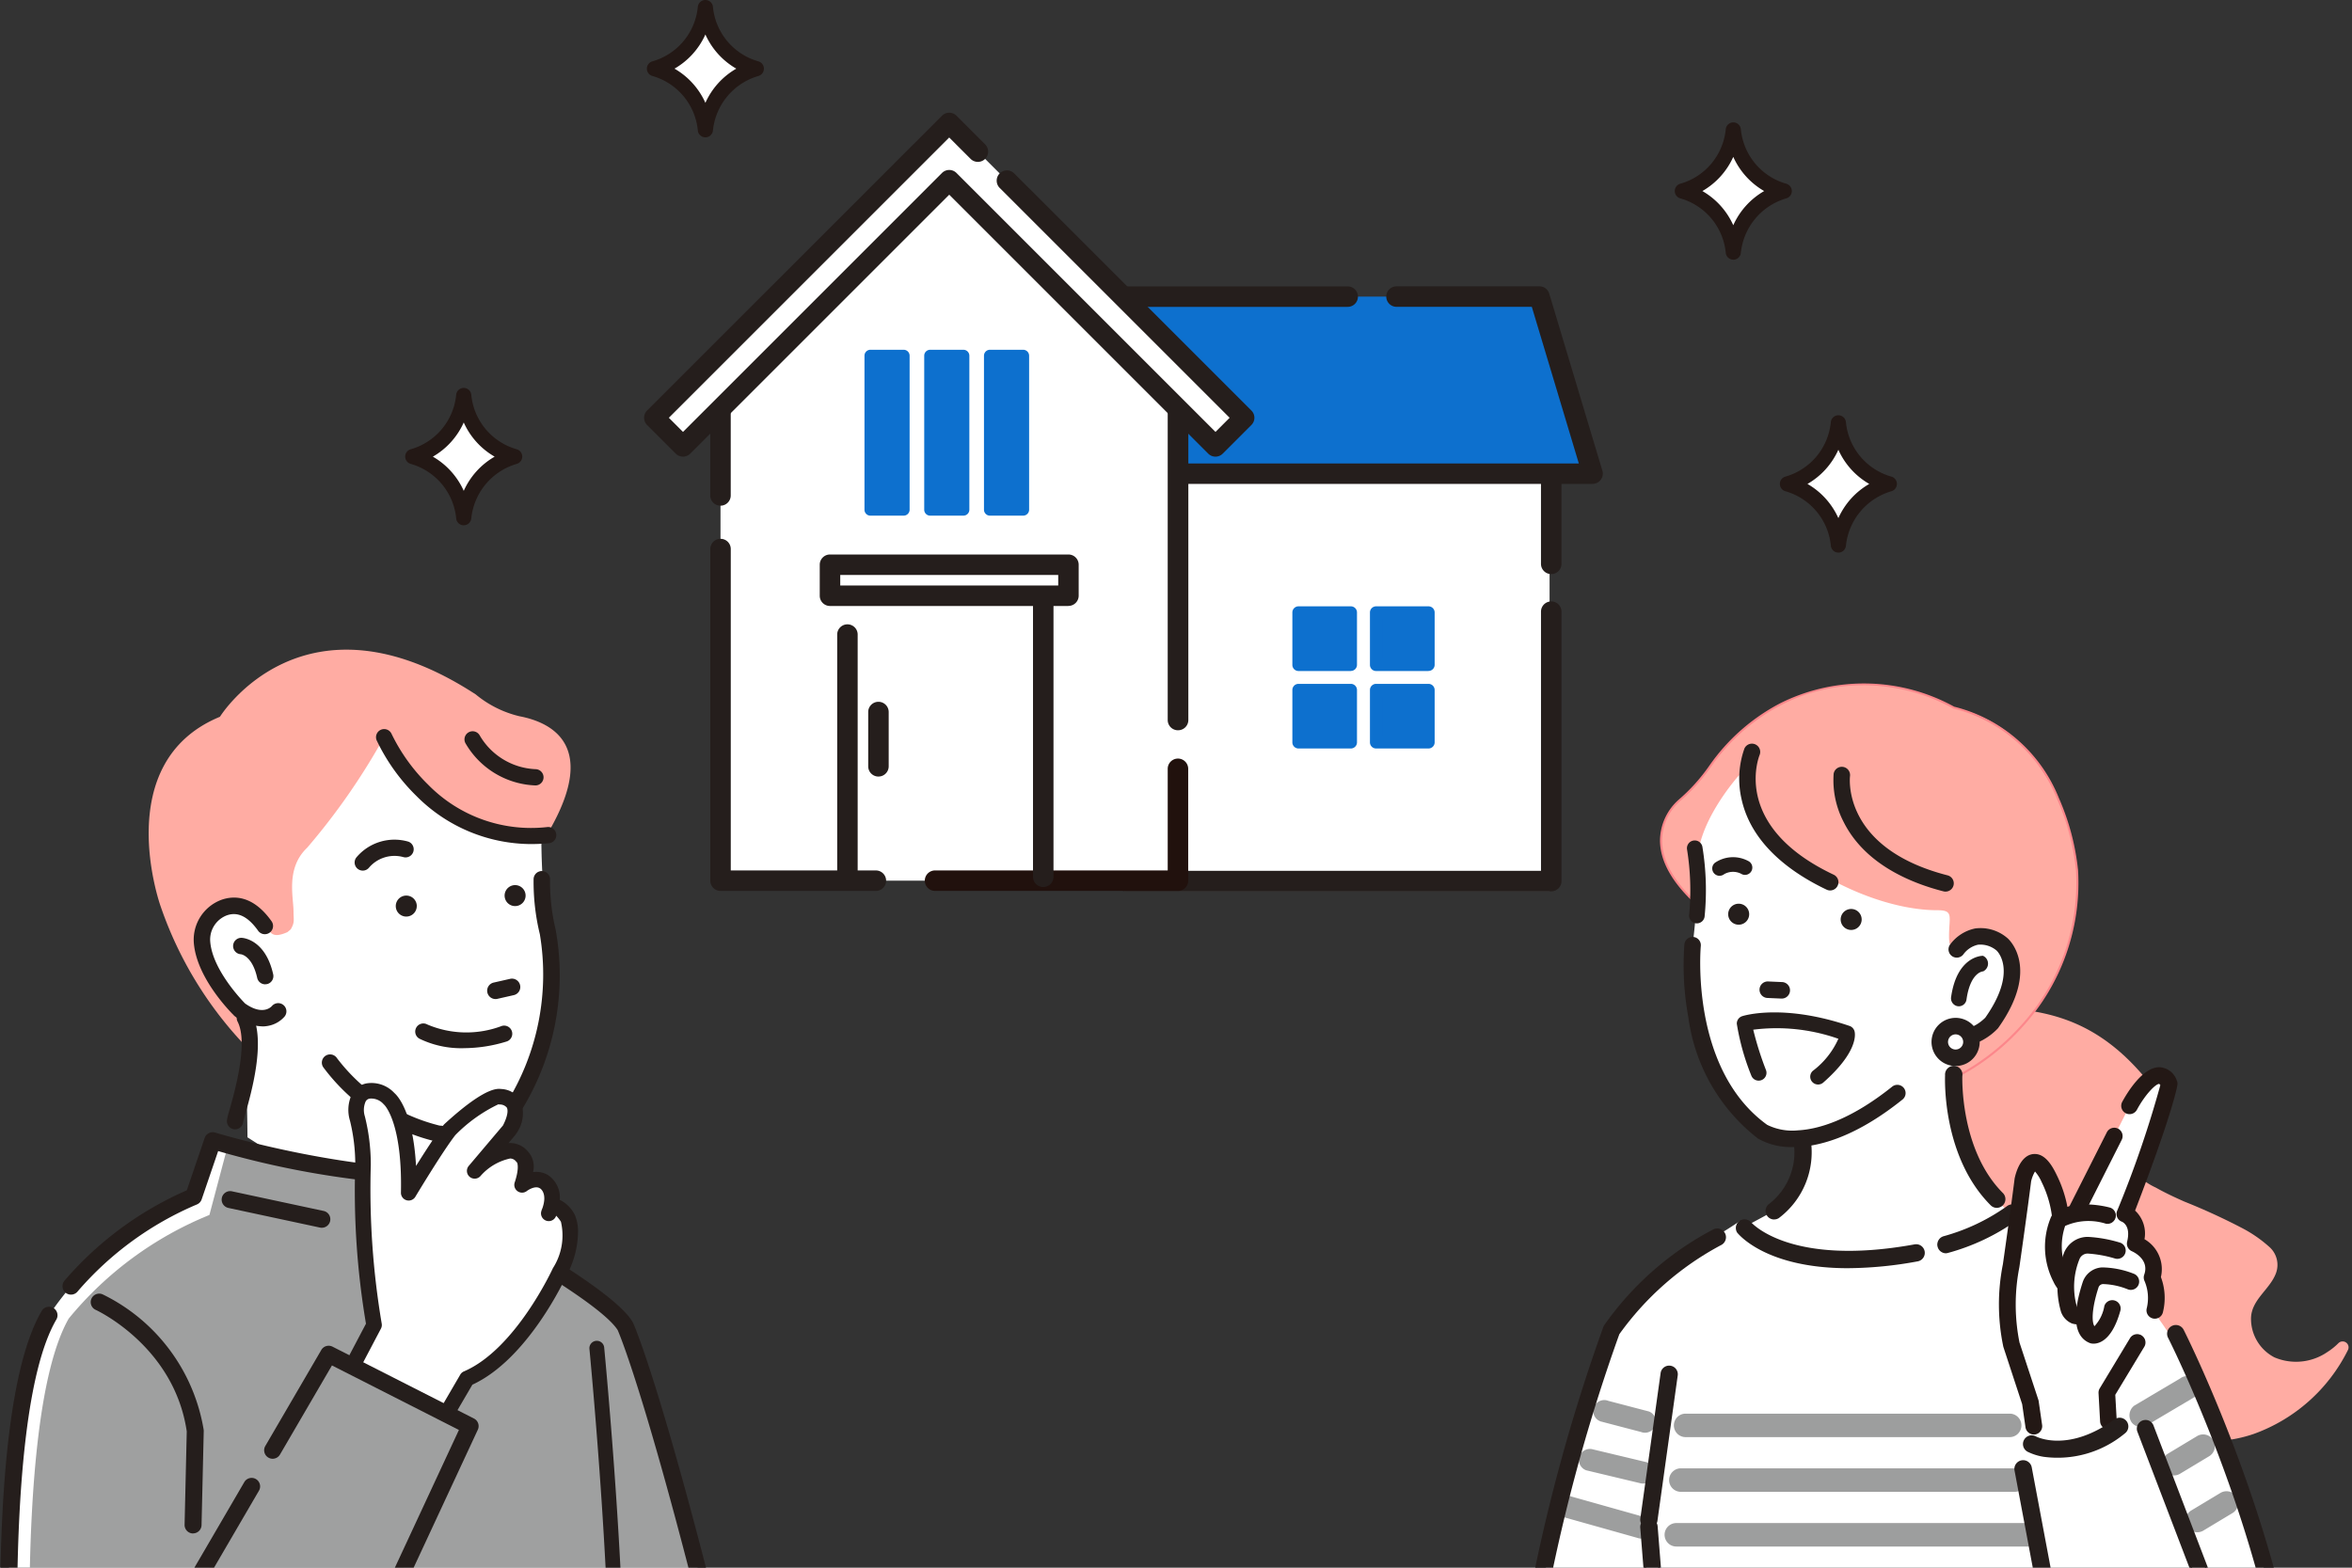 <svg xmlns="http://www.w3.org/2000/svg" xmlns:xlink="http://www.w3.org/1999/xlink" width="162" height="108" viewBox="0 0 162 108">
  <rect x="0" y="0" width="162" height="108" fill="#333333" stroke="none"/>
  <defs>
    <clipPath id="clip-path">
      <rect id="長方形_349" data-name="長方形 349" width="162" height="108" transform="translate(107 2274)" fill="none" stroke="#707070" stroke-width="1"/>
    </clipPath>
    <clipPath id="clip-path-2">
      <rect id="長方形_348" data-name="長方形 348" width="161.766" height="123.996" fill="none"/>
    </clipPath>
  </defs>
  <g id="マスクグループ_15" data-name="マスクグループ 15" transform="translate(-107 -2274)" clip-path="url(#clip-path)">
    <g id="グループ_250" data-name="グループ 250" transform="translate(107 2274)">
      <g id="グループ_249" data-name="グループ 249" clip-path="url(#clip-path-2)">
        <path id="パス_1379" data-name="パス 1379" d="M20.418,72.38s5.737-9.274,17.615-1.531a7.421,7.421,0,0,0,3,1.5c2.409.457,5.94,2.265,1.158,9.33l-7.57,5.7-9.953,6.513-1.9,1.777a26.3,26.3,0,0,1-6.449-10.248s-3.527-9.9,4.1-13.036h0" transform="translate(-5.264 -23.008)" fill="#ffaca3"/>
        <path id="パス_1380" data-name="パス 1380" d="M39.2,82.811a10.943,10.943,0,0,1-5.565-5.938,45.664,45.664,0,0,1-5.3,7.63c-1.489,1.415-.936,3.405-.939,4.4,0,.58.1.721-.192,1.223l-.229.192c-.612.267-.955.267-1.193-.01l-.369-.423c-2.04-2.845-3.94.208-3.94.208-1.415,2.457,2.226,5.576,2.226,5.576.491,1.773.526,8.783.526,8.783l13.38,8.569.266-4.861a29.118,29.118,0,0,1-.527-3.772c.519.063.875-.062,1.5.024a4.04,4.04,0,0,0,4.125-2.117,19.013,19.013,0,0,0,2.463-9.216,8.127,8.127,0,0,0-.1-2.029c-.915-1.781-.866-7.483-.866-7.483-.973.76-5.262-.752-5.262-.752" transform="translate(-7.179 -26.101)" fill="#fff"/>
        <path id="パス_1381" data-name="パス 1381" d="M44.292,109.484a4.16,4.16,0,0,0,2.895-1.991A17.538,17.538,0,0,0,49.64,94.931a14.378,14.378,0,0,1-.388-3.5.5.5,0,0,0-1.006-.017,15.174,15.174,0,0,0,.429,3.8,16.92,16.92,0,0,1-2.337,11.74c-1.18,1.863-2.995,1.683-4.6,1.524l-.036,0a12.794,12.794,0,0,1-7.122-4.681.5.5,0,0,0-.837.557,13.5,13.5,0,0,0,7.86,5.124l.036,0a9.534,9.534,0,0,0,2.65,0" transform="translate(-11.429 -30.871)" fill="#251e1c"/>
        <path id="パス_1382" data-name="パス 1382" d="M43.125,109.609a15.238,15.238,0,0,1-1.523-.1l-.036,0a13.58,13.58,0,0,1-7.907-5.152.567.567,0,0,1,.158-.785.565.565,0,0,1,.785.157,12.708,12.708,0,0,0,7.076,4.653l.036,0c1.583.157,3.378.334,4.536-1.5A16.8,16.8,0,0,0,48.58,95.2a15.209,15.209,0,0,1-.431-3.818.567.567,0,0,1,1.133.02,14.161,14.161,0,0,0,.386,3.48,17.714,17.714,0,0,1-2.461,12.614,4.225,4.225,0,0,1-2.936,2.02,6.458,6.458,0,0,1-1.145.1M34.13,103.6a.44.44,0,0,0-.365.683,13.424,13.424,0,0,0,7.814,5.1l.036,0a9.4,9.4,0,0,0,2.632,0,4.1,4.1,0,0,0,2.853-1.962,17.57,17.57,0,0,0,2.446-12.51,14.352,14.352,0,0,1-.391-3.518.44.44,0,0,0-.431-.446.446.446,0,0,0-.447.431,15.033,15.033,0,0,0,.426,3.781,16.967,16.967,0,0,1-2.345,11.793c-1.2,1.9-3.036,1.715-4.656,1.554l-.036,0A12.869,12.869,0,0,1,34.5,103.8a.439.439,0,0,0-.367-.2" transform="translate(-11.396 -30.837)" fill="#251e1c"/>
        <path id="パス_1383" data-name="パス 1383" d="M26.371,101.114a.5.5,0,0,0-.7.065c-.071.081-.691.7-1.936-.176-.257-.26-2.247-2.33-2.421-4.265a1.85,1.85,0,0,1,1.19-1.907c.778-.272,1.5.077,2.213,1.068a.5.5,0,1,0,.818-.586c-1.235-1.723-2.51-1.73-3.362-1.432a2.867,2.867,0,0,0-1.861,2.946c.2,2.179,2.166,4.326,2.646,4.82l.018-.007a.509.509,0,0,0,.141.158,2.884,2.884,0,0,0,2.215.641,1.894,1.894,0,0,0,1.112-.618.5.5,0,0,0-.07-.708" transform="translate(-6.892 -31.826)" fill="#251e1c"/>
        <path id="パス_1384" data-name="パス 1384" d="M24.913,102.5a3.19,3.19,0,0,1-1.868-.687.536.536,0,0,1-.129-.13l-.009,0-.03-.032c-.576-.592-2.469-2.693-2.664-4.858a2.932,2.932,0,0,1,1.9-3.012c.872-.305,2.176-.3,3.434,1.455a.567.567,0,1,1-.921.66c-.692-.965-1.392-1.306-2.139-1.045A1.785,1.785,0,0,0,21.342,96.7c.172,1.92,2.176,4,2.4,4.226,1.194.844,1.78.249,1.843.178a.566.566,0,0,1,.87.726,1.97,1.97,0,0,1-1.15.64,2.195,2.195,0,0,1-.395.035m-1.945-.977.028.049a.434.434,0,0,0,.123.138,2.868,2.868,0,0,0,2.166.629,1.816,1.816,0,0,0,1.074-.6.439.439,0,0,0-.061-.618h0a.442.442,0,0,0-.615.057c-.071.081-.727.75-2.02-.164-.24-.241-2.271-2.347-2.448-4.312a1.915,1.915,0,0,1,1.233-1.972c.808-.283,1.555.074,2.285,1.091a.439.439,0,1,0,.714-.512c-1.213-1.691-2.458-1.7-3.289-1.409a2.8,2.8,0,0,0-1.818,2.88c.192,2.129,2.133,4.266,2.6,4.751Z" transform="translate(-6.859 -31.793)" fill="#251e1c"/>
        <path id="パス_1385" data-name="パス 1385" d="M24.924,97.916a.5.5,0,0,0-.044,1c.054.007.835.119,1.183,1.679a.5.5,0,0,0,.581.385l.02,0a.5.5,0,0,0,.382-.6c-.533-2.387-2.056-2.462-2.121-2.464" transform="translate(-8.286 -33.245)" fill="#251e1c"/>
        <path id="パス_1386" data-name="パス 1386" d="M26.52,101.024a.565.565,0,0,1-.551-.443c-.34-1.525-1.1-1.625-1.128-1.629a.567.567,0,0,1-.351-.98.559.559,0,0,1,.4-.151c.067,0,1.637.081,2.181,2.514a.567.567,0,0,1-.43.676l-.022,0a.536.536,0,0,1-.1.009m-1.647-3.077a.434.434,0,0,0-.3.118.44.44,0,0,0,.275.761c.093.01.888.143,1.242,1.728a.438.438,0,0,0,.507.337l.017,0a.435.435,0,0,0,.276-.193.44.44,0,0,0,.058-.332c-.522-2.338-2-2.413-2.061-2.415h-.017" transform="translate(-8.254 -33.213)" fill="#251e1c"/>
        <path id="パス_1387" data-name="パス 1387" d="M51.414,103.455a.523.523,0,0,0,.114-.013l1.121-.255a.512.512,0,0,0-.227-1l-1.121.255a.512.512,0,0,0,.113,1.011" transform="translate(-17.283 -34.692)" fill="#251e1c"/>
        <path id="パス_1388" data-name="パス 1388" d="M51.381,103.486a.575.575,0,0,1-.127-1.136l1.121-.254a.575.575,0,1,1,.256,1.121l-1.121.255a.587.587,0,0,1-.128.014m1.123-1.278a.479.479,0,0,0-.1.011l-1.121.255a.448.448,0,1,0,.2.874l1.121-.255a.448.448,0,0,0,.337-.536.448.448,0,0,0-.435-.349" transform="translate(-17.25 -34.66)" fill="#251e1c"/>
        <path id="パス_1389" data-name="パス 1389" d="M46.665,108.457a6.567,6.567,0,0,1-3.079-.657.559.559,0,0,1,.553-.973,6.875,6.875,0,0,0,5.125.1A.56.56,0,1,1,49.589,108a10.036,10.036,0,0,1-2.924.456" transform="translate(-14.703 -36.247)" fill="#251e1c"/>
        <path id="パス_1390" data-name="パス 1390" d="M49.934,83.962a11.156,11.156,0,0,1-7.942-3.314,13.423,13.423,0,0,1-2.744-3.843.56.56,0,0,1,1.028-.443,12.535,12.535,0,0,0,2.53,3.515,9.925,9.925,0,0,0,8.182,2.915.56.56,0,1,1,.1,1.114q-.6.055-1.158.055" transform="translate(-13.31 -25.813)" fill="#251e1c"/>
        <path id="パス_1391" data-name="パス 1391" d="M53.345,80a5.818,5.818,0,0,1-4.852-2.924.56.56,0,0,1,.983-.535,4.683,4.683,0,0,0,3.868,2.339.56.56,0,0,1,0,1.119" transform="translate(-16.442 -25.89)" fill="#251e1c"/>
        <path id="パス_1392" data-name="パス 1392" d="M54.07,93.045a.723.723,0,1,1-.723-.723.723.723,0,0,1,.723.723" transform="translate(-17.868 -31.346)" fill="#251e1c"/>
        <path id="パス_1393" data-name="パス 1393" d="M42.721,94.139A.723.723,0,1,1,42,93.416a.723.723,0,0,1,.723.723" transform="translate(-14.015 -31.718)" fill="#251e1c"/>
        <path id="パス_1394" data-name="パス 1394" d="M37.542,89.715a.56.56,0,0,1-.427-.921,3.422,3.422,0,0,1,3.572-1.073.56.56,0,0,1-.343,1.065,2.306,2.306,0,0,0-2.374.73.557.557,0,0,1-.427.2" transform="translate(-12.557 -29.738)" fill="#251e1c"/>
        <path id="パス_1395" data-name="パス 1395" d="M14.95,118.983s9.772,3.007,17.7,2.464l.341,3.249s9.02,4.811,10.373,7.066c0,0,2.082,4.51,7.193,25.557l2.579,6.315H1.269s-1.8-25.408,2.405-32.624a22.546,22.546,0,0,1,9.962-8.174Z" transform="translate(-0.301 -40.399)" fill="#fff"/>
        <path id="パス_1396" data-name="パス 1396" d="M16.739,119.439s9.5,2.987,17.212,2.447l.333,3.227s8.772,4.778,10.088,7.019c0,0,1.983,4.48,6.954,25.386l2.549,6.271H3.435s-1.755-25.236,2.339-32.4a24.411,24.411,0,0,1,9.688-7.135Z" transform="translate(-1.039 -40.553)" fill="#9fa0a0"/>
        <path id="パス_1397" data-name="パス 1397" d="M.969,170.1a.585.585,0,0,1-.583-.544c0-.064-.452-6.459-.377-13.653.1-9.729,1.063-16.225,2.861-19.307a.585.585,0,1,1,1.011.59c-4.07,6.978-2.345,32.035-2.327,32.287a.586.586,0,0,1-.542.625H.969" transform="translate(0 -46.281)" fill="#251e1c"/>
        <path id="パス_1398" data-name="パス 1398" d="M55.047,163.918a.585.585,0,0,1-.542-.364l-2.579-6.315a.6.6,0,0,1-.026-.083c-4.841-19.93-6.965-25.012-7.144-25.423-1.1-1.748-7.673-5.513-10.13-6.823a.585.585,0,0,1-.306-.454l-.284-2.694c-.5.024-1,.035-1.5.035a61.392,61.392,0,0,1-15.3-2.4L16.1,122.724a.584.584,0,0,1-.329.351,22.3,22.3,0,0,0-8.233,6.014.585.585,0,0,1-.886-.764,23.515,23.515,0,0,1,8.425-6.226l1.229-3.605a.586.586,0,0,1,.726-.371c.1.03,9.763,2.968,17.487,2.44a.586.586,0,0,1,.622.522l.31,2.941c1.716.927,9.021,4.959,10.326,7.134a.551.551,0,0,1,.029.055c.086.186,2.161,4.795,7.221,25.622l2.562,6.274a.585.585,0,0,1-.542.806" transform="translate(-2.21 -40.098)" fill="#251e1c"/>
        <path id="パス_1399" data-name="パス 1399" d="M37.894,129.906a55.675,55.675,0,0,1-.759-11.063,13.317,13.317,0,0,0-.386-3.156,2,2,0,0,1,.082-1.409c.276-.606,1.279-.782,2.1.043,0,0,1.454,1.16,1.345,6.475,0,0,1.952-3.254,2.82-4.339,0,0,2.712-2.495,3.471-2.278,0,0,1.844,0,.651,2.278l-2.386,2.82S47,117,48.089,118.3c0,0,.543.325,0,1.952,0,0,.824-.655,1.519-.217,0,0,.976.542.325,2.17,0,0,.326-1.193,1.3.325,0,0,.651,1.3-.542,3.688,0,0-2.6,5.75-6.4,7.375l-2.278,3.9-6.29-3.471Z" transform="translate(-12.13 -38.626)" fill="#fff"/>
        <path id="パス_1400" data-name="パス 1400" d="M41.483,137.691l-6.291-3.471a.534.534,0,0,1-.215-.717l2.085-3.961a54.836,54.836,0,0,1-.737-10.991,12.631,12.631,0,0,0-.361-2.983,2.524,2.524,0,0,1,.106-1.788,1.431,1.431,0,0,1,1.076-.8,2.15,2.15,0,0,1,1.876.673c.232.2,1.285,1.331,1.489,5.021.627-1,1.415-2.224,1.9-2.825a.591.591,0,0,1,.055-.059c1.295-1.191,3-2.553,3.893-2.417a1.646,1.646,0,0,1,1.319.722,2.378,2.378,0,0,1-.255,2.337.568.568,0,0,1-.065.1l-.478.565c.05,0,.1,0,.149,0a1.589,1.589,0,0,1,1.156.544,1.552,1.552,0,0,1,.386,1.458,1.548,1.548,0,0,1,1.038.21,1.847,1.847,0,0,1,.8,1.7,2.279,2.279,0,0,1,1,.963c.01.016.02.032.028.05a2.925,2.925,0,0,1,.232,1.177,6.439,6.439,0,0,1-.77,2.98c-.16.351-2.7,5.81-6.507,7.564L42.2,137.492a.534.534,0,0,1-.72.2m8.683-15.59c0,.009-.008.018-.011.028a.534.534,0,0,1-1.012-.339,1.326,1.326,0,0,1,.073-.2c.339-.97-.07-1.308-.148-1.363a.079.079,0,0,1-.02-.012c-.356-.225-.9.181-.9.184a.535.535,0,0,1-.839-.588c.32-.962.191-1.315.162-1.375a.561.561,0,0,1-.065-.066.523.523,0,0,0-.412-.209,3.756,3.756,0,0,0-2.044,1.211.534.534,0,0,1-.795-.714l2.347-2.774c.426-.834.309-1.154.263-1.233a.624.624,0,0,0-.466-.211.569.569,0,0,1-.116-.013,10.469,10.469,0,0,0-2.962,2.121c-.848,1.076-2.735,4.216-2.754,4.248a.534.534,0,0,1-.993-.285c.1-4.689-1.058-5.957-1.151-6.051a.223.223,0,0,1-.038-.035,1.133,1.133,0,0,0-.946-.392.38.38,0,0,0-.293.193,1.453,1.453,0,0,0-.057,1.03,13.71,13.71,0,0,1,.409,3.313c0,.012,0,.024,0,.036a55.549,55.549,0,0,0,.752,10.935.532.532,0,0,1-.054.341l-1.925,3.658,5.375,2.965,2.014-3.454a.534.534,0,0,1,.252-.222c3.557-1.523,6.1-7.049,6.123-7.1l.009-.018a4.17,4.17,0,0,0,.549-3.194,2.458,2.458,0,0,0-.322-.409m-2.627-3.617h0m0,0h0m0,0h0m0,0h0m0,0h0m-1.385-4.063h0" transform="translate(-11.855 -38.351)" fill="#251e1c"/>
        <path id="パス_1401" data-name="パス 1401" d="M24.4,170.445l11.414-24.238-9.741-4.95L10.118,169.844Z" transform="translate(-3.435 -47.961)" fill="#9fa0a0"/>
        <path id="パス_1402" data-name="パス 1402" d="M10.726,172.553a.585.585,0,0,1-.5-.88l10.044-17.227a.585.585,0,1,1,1.011.589L11.232,172.263a.585.585,0,0,1-.506.291" transform="translate(-3.444 -52.341)" fill="#251e1c"/>
        <path id="パス_1403" data-name="パス 1403" d="M31.369,168.775a.586.586,0,0,1-.53-.832l10.123-21.772-8.745-4.444-3.579,6.138a.585.585,0,1,1-1.011-.59l3.857-6.615a.586.586,0,0,1,.771-.227L42,145.385a.586.586,0,0,1,.265.769L31.9,168.437a.586.586,0,0,1-.531.338" transform="translate(-9.353 -47.66)" fill="#251e1c"/>
        <path id="パス_1404" data-name="パス 1404" d="M16.509,151.459H16.5a.586.586,0,0,1-.574-.6l.149-6.43c-.865-5.872-6.214-8.348-6.269-8.373a.585.585,0,0,1,.478-1.068,12.677,12.677,0,0,1,6.955,9.321.567.567,0,0,1,.006.094l-.151,6.477a.585.585,0,0,1-.585.574" transform="translate(-3.212 -45.817)" fill="#251e1c"/>
        <path id="パス_1405" data-name="パス 1405" d="M30.017,126.767a.56.56,0,0,1-.123-.013L23.579,125.4a.585.585,0,0,1,.246-1.145l6.314,1.353a.585.585,0,0,1-.122,1.157" transform="translate(-7.849 -42.184)" fill="#251e1c"/>
        <path id="パス_1406" data-name="パス 1406" d="M24.228,113.561c-.02,0-.04,0-.061,0a.565.565,0,0,1-.5-.62,5.2,5.2,0,0,1,.174-.7c.359-1.268,1.312-4.635.561-6.094a.56.56,0,0,1,1-.513c.952,1.851-.051,5.4-.479,6.911-.061.215-.129.457-.139.518a.554.554,0,0,1-.553.5" transform="translate(-8.036 -35.764)" fill="#251e1c"/>
        <path id="パス_1407" data-name="パス 1407" d="M63.314,169.171H63.29a.51.51,0,0,1-.487-.534c.444-9.772-1.313-28-1.331-28.185a.511.511,0,1,1,1.016-.1c.018.184,1.783,18.486,1.335,28.331a.511.511,0,0,1-.51.487" transform="translate(-20.871 -47.498)" fill="#251e1c"/>
        <path id="パス_1408" data-name="パス 1408" d="M202.5,104.872c-.256.427.31-.39,0,0,4.582.218,9.163-.218,13.638,5.714a2.074,2.074,0,0,1-.266,3.34c-.65.533-1.889,1.178-1.238,2.18a4.471,4.471,0,0,0,1.637,1.279c.643.362,1.31.674,1.985.971a43.123,43.123,0,0,1,4.013,1.846,9.091,9.091,0,0,1,1.819,1.267,1.649,1.649,0,0,1,.466,1.8c-.413,1.133-1.684,1.816-1.723,3.1a2.99,2.99,0,0,0,1.61,2.712,3.808,3.808,0,0,0,3.641-.362,4.46,4.46,0,0,0,.765-.612.409.409,0,0,1,.66.466,11.639,11.639,0,0,1-6.507,5.79,9.209,9.209,0,0,1-4.52.362,14.105,14.105,0,0,1-4.707-1.868,29.75,29.75,0,0,1-7.061-5.811,29.371,29.371,0,0,1-4.958-7.648,26.477,26.477,0,0,1-1.475-4.267,16.661,16.661,0,0,1-.61-5.041q.03-.491.1-.977Z" transform="translate(-67.786 -35.571)" fill="#ffaca3"/>
        <path id="パス_1409" data-name="パス 1409" d="M193.385,72.974a12.717,12.717,0,0,0-11.9-.252,13.509,13.509,0,0,0-4.881,4.289,12.442,12.442,0,0,1-2.154,2.384s-4.08,3.293,2.611,8.233l16.647,10.7s8.65-4.116,8.161-14.16c0,0-.653-9.385-8.487-11.2" transform="translate(-58.814 -24.227)" fill="#ffaca3"/>
        <path id="パス_1410" data-name="パス 1410" d="M193.669,98.38,176.989,87.656c-2.534-1.87-3.837-3.722-3.875-5.5a3.8,3.8,0,0,1,1.258-2.844,12.482,12.482,0,0,0,2.141-2.37,13.624,13.624,0,0,1,4.907-4.312,12.882,12.882,0,0,1,11.956.249,10.517,10.517,0,0,1,7.22,6.315,16.555,16.555,0,0,1,1.312,4.943,14.706,14.706,0,0,1-3.916,10.9,15.826,15.826,0,0,1-4.285,3.329Zm-6.6-26.978a12.217,12.217,0,0,0-5.588,1.352,13.5,13.5,0,0,0-4.855,4.267,12.62,12.62,0,0,1-2.168,2.4,3.648,3.648,0,0,0-1.2,2.732c.038,1.736,1.322,3.548,3.814,5.387l16.609,10.678a15.86,15.86,0,0,0,4.21-3.284,14.564,14.564,0,0,0,3.874-10.791,16.382,16.382,0,0,0-1.3-4.9,10.379,10.379,0,0,0-7.13-6.233L193.311,73a12.944,12.944,0,0,0-6.239-1.6" transform="translate(-58.777 -24.195)" fill="#fc878b"/>
        <path id="パス_1411" data-name="パス 1411" d="M212.076,150.832c-3.46-37.8-19.4-40.114-19.4-40.114-.164.086-.326.168-.487.25-.608-.411-4.372-3.216-3.929-9.419l.963-2.7s2.73-.481,2.73-4.335c0,0,.816-4.563-3.372-2.088,0,0-.643.865-.643-.481,0-1.365.343-1.793-.8-1.793-5.38,0-13.168-4.657-13.649-9.313,0,0-3.212,3.532-2.851,6.5a47.139,47.139,0,0,1-.361,5.219s-1.285,8.3,4.817,12.847a5.311,5.311,0,0,0,2.73.642s.964,2.248-1.927,4.817l-1.948,1.049a5,5,0,0,1-.446-.326c-2.848,1.933-7.373,4.04-8.807,7.651-5.146,12.955-6.358,29.189-6.358,29.189l-.2,2.405h53.936Z" transform="translate(-53.694 -27.446)" fill="#fff"/>
        <path id="パス_1412" data-name="パス 1412" d="M183.186,112.165a4.55,4.55,0,0,1-2.42-.574l-.015-.01A12.631,12.631,0,0,1,176,103.3a19.771,19.771,0,0,1-.277-5.029.506.506,0,0,1,1.006.1c-.011.1-.776,8.5,4.6,12.377a3.971,3.971,0,0,0,2.168.391c1.338-.073,3.553-.655,6.506-3.017a.505.505,0,1,1,.631.789c-3.265,2.612-5.776,3.25-7.449,3.25" transform="translate(-59.647 -33.213)" fill="#251e1c"/>
        <path id="パス_1413" data-name="パス 1413" d="M183.153,112.2a4.587,4.587,0,0,1-2.456-.585l-.015-.011a12.689,12.689,0,0,1-4.775-8.319,19.873,19.873,0,0,1-.277-5.047.57.57,0,0,1,.623-.509.568.568,0,0,1,.508.623c-.008.085-.765,8.472,4.572,12.32a3.912,3.912,0,0,0,2.128.378c1.328-.071,3.53-.651,6.469-3a.569.569,0,1,1,.711.888c-3.371,2.7-5.933,3.263-7.489,3.263M176.2,97.85a.442.442,0,0,0-.439.4,19.685,19.685,0,0,0,.276,5.011,12.561,12.561,0,0,0,4.723,8.238,4.487,4.487,0,0,0,2.4.573c1.535,0,4.066-.561,7.41-3.236a.441.441,0,0,0,.068-.62.44.44,0,0,0-.62-.069c-2.967,2.372-5.2,2.958-6.543,3.03a4.053,4.053,0,0,1-2.2-.4c-5.4-3.892-4.638-12.353-4.629-12.439a.441.441,0,0,0-.4-.483.331.331,0,0,0-.044,0" transform="translate(-59.614 -33.18)" fill="#251e1c"/>
        <path id="パス_1414" data-name="パス 1414" d="M179.072,90.7a.505.505,0,0,1-.318-.9,2.212,2.212,0,0,1,2.275-.127.505.505,0,0,1-.41.923,1.238,1.238,0,0,0-1.23-.011.5.5,0,0,1-.317.112" transform="translate(-60.629 -30.365)" fill="#251e1c"/>
        <path id="パス_1415" data-name="パス 1415" d="M193.4,95.534a.723.723,0,1,1-.723-.723.723.723,0,0,1,.723.723" transform="translate(-65.173 -32.191)" fill="#251e1c"/>
        <path id="パス_1416" data-name="パス 1416" d="M185.037,103.519l-.962-.042a.505.505,0,0,1,.044-1.009l.963.042a.505.505,0,1,1-.044,1.009" transform="translate(-62.335 -34.791)" fill="#251e1c"/>
        <path id="パス_1417" data-name="パス 1417" d="M185.027,103.551H185l-.963-.042a.569.569,0,1,1,.05-1.137l.963.042a.568.568,0,0,1,.359.987.563.563,0,0,1-.384.149m-.02-.127a.429.429,0,0,0,.318-.116.442.442,0,0,0-.279-.767l-.962-.042a.442.442,0,0,0-.039.882Z" transform="translate(-62.302 -34.758)" fill="#251e1c"/>
        <path id="パス_1418" data-name="パス 1418" d="M184.765,124.07a.505.505,0,0,1-.275-.929,4.591,4.591,0,0,0,1.7-4.346.505.505,0,0,1,1.006-.1,5.576,5.576,0,0,1-2.156,5.29.5.5,0,0,1-.273.081" transform="translate(-62.562 -40.147)" fill="#251e1c"/>
        <path id="パス_1419" data-name="パス 1419" d="M184.719,124.113a.595.595,0,0,1-.324-1.094,4.5,4.5,0,0,0,1.658-4.262.6.6,0,0,1,.536-.649.583.583,0,0,1,.434.133.592.592,0,0,1,.215.4,5.675,5.675,0,0,1-2.2,5.374.592.592,0,0,1-.322.094m1.928-5.828-.04,0a.416.416,0,0,0-.374.453,4.683,4.683,0,0,1-1.74,4.429.418.418,0,0,0-.124.574.425.425,0,0,0,.575.124,5.487,5.487,0,0,0,2.115-5.206.417.417,0,0,0-.412-.376" transform="translate(-62.516 -40.1)" fill="#251e1c"/>
        <path id="パス_1420" data-name="パス 1420" d="M206.453,120.955a.5.5,0,0,1-.357-.148c-3.331-3.331-3.129-8.665-3.118-8.891a.505.505,0,0,1,1.009.046c0,.073-.182,5.126,2.823,8.13a.505.505,0,0,1-.357.863" transform="translate(-68.916 -37.835)" fill="#251e1c"/>
        <path id="パス_1421" data-name="パス 1421" d="M206.407,121a.591.591,0,0,1-.421-.174c-3.356-3.357-3.154-8.731-3.144-8.959a.6.6,0,1,1,1.189.054c0,.05-.18,5.086,2.8,8.063a.6.6,0,0,1-.421,1.016m-2.968-9.521a.417.417,0,0,0-.417.4c-.01.224-.209,5.522,3.092,8.824a.424.424,0,0,0,.587,0,.416.416,0,0,0,0-.588c-3.032-3.032-2.852-8.146-2.849-8.2a.417.417,0,0,0-.4-.435h-.017" transform="translate(-68.87 -37.789)" fill="#251e1c"/>
        <path id="パス_1422" data-name="パス 1422" d="M188.777,130.479c-5.631,0-7.481-2.307-7.575-2.429a.505.505,0,0,1,.8-.618c.042.051,2.676,3.172,11.394,1.58a.505.505,0,0,1,.182.994,26.817,26.817,0,0,1-4.8.472" transform="translate(-61.489 -43.201)" fill="#251e1c"/>
        <path id="パス_1423" data-name="パス 1423" d="M188.732,130.523c-5.685,0-7.568-2.363-7.646-2.464a.6.6,0,0,1,.941-.728c.024.03,2.657,3.127,11.307,1.547a.595.595,0,0,1,.214,1.17,27.06,27.06,0,0,1-4.816.474m-7.175-3.241a.411.411,0,0,0-.252.085.416.416,0,0,0-.077.583c.075.1,1.905,2.394,7.5,2.394a26.882,26.882,0,0,0,4.784-.471.416.416,0,0,0-.149-.818c-4.529.827-7.392.36-9-.178a5.664,5.664,0,0,1-2.484-1.434.417.417,0,0,0-.33-.161" transform="translate(-61.443 -43.155)" fill="#251e1c"/>
        <path id="パス_1424" data-name="パス 1424" d="M202.634,128.957a.505.505,0,0,1-.122-1,13.98,13.98,0,0,0,4.393-2.08.505.505,0,0,1,.612.8,14.776,14.776,0,0,1-4.76,2.256.493.493,0,0,1-.123.015" transform="translate(-68.629 -42.706)" fill="#251e1c"/>
        <path id="パス_1425" data-name="パス 1425" d="M202.587,129a.6.6,0,0,1-.144-1.172,13.814,13.814,0,0,0,4.361-2.064.595.595,0,1,1,.72.947,14.858,14.858,0,0,1-4.792,2.271.586.586,0,0,1-.145.018m4.576-3.178a.41.41,0,0,0-.25.085,14.017,14.017,0,0,1-4.426,2.1.416.416,0,0,0,.1.819.437.437,0,0,0,.1-.013,14.666,14.666,0,0,0,4.727-2.24.416.416,0,0,0-.2-.742.4.4,0,0,0-.057,0" transform="translate(-68.583 -42.66)" fill="#251e1c"/>
        <path id="パス_1426" data-name="パス 1426" d="M204.332,104.8a1.885,1.885,0,0,1-.985-.276.505.505,0,1,1,.52-.867c.771.463,1.731-.462,1.878-.612,2.209-3.133.94-4.557.787-4.71a1.79,1.79,0,0,0-1.345-.425,1.772,1.772,0,0,0-1.042.682.505.505,0,0,1-.839-.563,2.788,2.788,0,0,1,1.7-1.114,2.759,2.759,0,0,1,2.153.629.262.262,0,0,1,.03.024c.093.081,2.238,2.033-.643,6.092a.4.4,0,0,1-.04.049,4.163,4.163,0,0,1-.937.731,2.538,2.538,0,0,1-1.239.359" transform="translate(-68.96 -32.896)" fill="#251e1c"/>
        <path id="パス_1427" data-name="パス 1427" d="M204.3,104.835a1.948,1.948,0,0,1-1.018-.285.569.569,0,1,1,.585-.975c.738.443,1.694-.494,1.8-.6,2.172-3.082.936-4.472.788-4.62a1.729,1.729,0,0,0-1.29-.408,1.707,1.707,0,0,0-1,.656.569.569,0,0,1-.944-.634,2.863,2.863,0,0,1,1.744-1.141,2.824,2.824,0,0,1,2.2.64l.033.027c.1.083,2.281,2.071-.633,6.177a.527.527,0,0,1-.045.055,4.245,4.245,0,0,1-.953.744,2.6,2.6,0,0,1-1.27.367m-.725-1.215a.461.461,0,0,0-.108.013.441.441,0,0,0-.271.2.442.442,0,0,0,.151.606,2.068,2.068,0,0,0,2.16-.084,4.152,4.152,0,0,0,.923-.719.545.545,0,0,0,.034-.043c2.849-4.014.744-5.928.653-6.008l-.026-.021a2.493,2.493,0,0,0-3.764.47.442.442,0,0,0,.734.491,1.613,1.613,0,0,1,2.477-.272c.163.162,1.466,1.623-.773,4.8-.192.2-1.159,1.113-1.964.63a.44.44,0,0,0-.227-.063" transform="translate(-68.927 -32.864)" fill="#251e1c"/>
        <path id="パス_1428" data-name="パス 1428" d="M181.672,94.987a.723.723,0,1,1-.723-.723.723.723,0,0,1,.723.723" transform="translate(-61.193 -32.006)" fill="#251e1c"/>
        <path id="パス_1429" data-name="パス 1429" d="M187.675,87.642a.5.5,0,0,1-.216-.049c-2.277-1.079-5.136-3.03-5.827-6.2a6.165,6.165,0,0,1,.2-3.444.5.5,0,0,1,.933.388c-.085.209-1.938,5,5.129,8.343a.505.505,0,0,1-.217.962" transform="translate(-61.619 -26.361)" fill="#251e1c"/>
        <path id="パス_1430" data-name="パス 1430" d="M187.643,87.673a.568.568,0,0,1-.243-.055c-2.29-1.085-5.166-3.049-5.862-6.244a6.235,6.235,0,0,1,.2-3.482.569.569,0,0,1,1.05.437c-.082.2-1.919,4.937,5.1,8.26a.569.569,0,0,1-.244,1.083m-5.379-10a.445.445,0,0,0-.408.271,6.1,6.1,0,0,0-.195,3.406c.686,3.145,3.528,5.084,5.793,6.156a.452.452,0,0,0,.588-.21.441.441,0,0,0-.21-.588c-7.124-3.374-5.244-8.22-5.16-8.424a.442.442,0,0,0-.408-.612" transform="translate(-61.586 -26.328)" fill="#251e1c"/>
        <path id="パス_1431" data-name="パス 1431" d="M198.953,88.548a.52.52,0,0,1-.126-.016c-2.337-.6-5.422-1.911-6.84-4.751a6.176,6.176,0,0,1-.682-3.269.505.505,0,0,1,1,.125c-.024.209-.511,5.049,6.77,6.916a.505.505,0,0,1-.125.995" transform="translate(-64.948 -27.187)" fill="#251e1c"/>
        <path id="パス_1432" data-name="パス 1432" d="M198.921,88.579a.568.568,0,0,1-.141-.018c-2.351-.6-5.452-1.922-6.881-4.784a6.227,6.227,0,0,1-.688-3.306.569.569,0,0,1,1.129.142c-.024.2-.5,4.993,6.723,6.846a.569.569,0,0,1-.141,1.119M191.775,80.1a.443.443,0,0,0-.439.386,6.082,6.082,0,0,0,.676,3.232c1.407,2.82,4.474,4.122,6.8,4.718a.442.442,0,0,0,.219-.856c-7.333-1.88-6.842-6.777-6.817-6.984a.443.443,0,0,0-.382-.493.52.52,0,0,0-.055,0" transform="translate(-64.915 -27.154)" fill="#251e1c"/>
        <path id="パス_1433" data-name="パス 1433" d="M197.691,149.07H175.37a.808.808,0,1,1,0-1.617h22.321a.808.808,0,1,1,0,1.617" transform="translate(-59.269 -50.065)" fill="#9d9e9e"/>
        <path id="パス_1434" data-name="パス 1434" d="M197.9,154.775H174.849a.809.809,0,0,1,0-1.617H197.9a.809.809,0,0,1,0,1.617" transform="translate(-59.104 -52.002)" fill="#9d9e9e"/>
        <path id="パス_1435" data-name="パス 1435" d="M198.645,160.481H174.4a.808.808,0,0,1,0-1.617h24.248a.808.808,0,1,1,0,1.617" transform="translate(-58.939 -53.939)" fill="#9d9e9e"/>
        <path id="パス_1436" data-name="パス 1436" d="M222.867,147.041a.807.807,0,0,1-.639-.313.843.843,0,0,1,.169-1.154l3.158-1.87a.809.809,0,0,1,1.15.158.831.831,0,0,1-.18,1.136l-3.16,1.871a.807.807,0,0,1-.5.172" transform="translate(-75.4 -48.734)" fill="#9d9e9e"/>
        <path id="パス_1437" data-name="パス 1437" d="M226.2,152.439a.808.808,0,0,1-.319-1.495l2.009-1.209a.808.808,0,1,1,.834,1.385l-2.009,1.209a.809.809,0,0,1-.515.11" transform="translate(-76.56 -50.8)" fill="#9d9e9e"/>
        <path id="パス_1438" data-name="パス 1438" d="M228.635,158.368a.808.808,0,0,1-.319-1.495l2.009-1.209a.808.808,0,1,1,.834,1.385l-2.009,1.209a.809.809,0,0,1-.515.11" transform="translate(-77.388 -52.814)" fill="#9d9e9e"/>
        <path id="パス_1439" data-name="パス 1439" d="M231.493,170.433a.5.5,0,0,1-.374-.293l-8.1-21.181a.5.5,0,1,1,.923-.411l8.1,21.181a.5.5,0,0,1-.549.7" transform="translate(-75.707 -50.335)" fill="#251e1c"/>
        <path id="パス_1440" data-name="パス 1440" d="M231.43,170.474a.594.594,0,0,1-.44-.344l-8.1-21.181a.6.6,0,0,1,.758-.8.594.594,0,0,1,.33.314l8.1,21.181a.595.595,0,0,1-.647.827M223.506,148.3a.415.415,0,0,0-.451.578l8.1,21.181a.426.426,0,0,0,.548.211.415.415,0,0,0,.211-.548l-8.1-21.181a.412.412,0,0,0-.23-.219.4.4,0,0,0-.077-.022" transform="translate(-75.661 -50.289)" fill="#251e1c"/>
        <path id="パス_1441" data-name="パス 1441" d="M204.472,108.119a1.091,1.091,0,1,1-1.091-1.091,1.091,1.091,0,0,1,1.091,1.091" transform="translate(-68.684 -36.339)" fill="#fff"/>
        <path id="パス_1442" data-name="パス 1442" d="M203.12,109.456a1.6,1.6,0,1,1,1.6-1.6,1.6,1.6,0,0,1-1.6,1.6m0-2.182a.586.586,0,1,0,.586.586.587.587,0,0,0-.586-.586" transform="translate(-68.424 -36.08)" fill="#251e1c"/>
        <path id="パス_1443" data-name="パス 1443" d="M203.088,109.487a1.659,1.659,0,1,1,1.66-1.659,1.661,1.661,0,0,1-1.66,1.659m0-3.192a1.533,1.533,0,1,0,1.532,1.533,1.535,1.535,0,0,0-1.532-1.533m0,2.182a.649.649,0,1,1,.649-.649.649.649,0,0,1-.649.649m0-1.171a.522.522,0,1,0,.522.522.523.523,0,0,0-.522-.522" transform="translate(-68.391 -36.047)" fill="#251e1c"/>
        <path id="パス_1444" data-name="パス 1444" d="M176.642,93.335a.488.488,0,0,1-.069,0,.474.474,0,0,1-.4-.536,17.62,17.62,0,0,0-.149-4.514.473.473,0,1,1,.933-.158,18.275,18.275,0,0,1,.153,4.808.473.473,0,0,1-.468.4" transform="translate(-59.764 -29.786)" fill="#251e1c"/>
        <path id="パス_1445" data-name="パス 1445" d="M176.609,93.366a.521.521,0,0,1-.078-.005.537.537,0,0,1-.454-.608,17.666,17.666,0,0,0-.149-4.493.537.537,0,0,1,1.058-.18,18.445,18.445,0,0,1,.153,4.827.539.539,0,0,1-.53.459m-.151-5.606a.408.408,0,0,0-.069.006.41.41,0,0,0-.335.472,17.8,17.8,0,0,1,.149,4.533.409.409,0,1,0,.81.118,18.291,18.291,0,0,0-.152-4.788.41.41,0,0,0-.4-.341" transform="translate(-59.731 -29.754)" fill="#251e1c"/>
        <path id="パス_1446" data-name="パス 1446" d="M204.036,103.144a.479.479,0,0,1-.081-.007.489.489,0,0,1-.386-.554c.4-2.759,2.049-2.79,2.119-2.79a.526.526,0,0,1,.065.91l-.052.035c-.038,0-.929.081-1.2,2a.473.473,0,0,1-.468.408" transform="translate(-69.117 -33.883)" fill="#251e1c"/>
        <path id="パス_1447" data-name="パス 1447" d="M204,103.175a.537.537,0,0,1-.091-.008.551.551,0,0,1-.438-.625c.4-2.813,2.11-2.845,2.182-2.845a.068.068,0,0,1,.028.006.59.59,0,0,1,.073,1.021l-.052.035a.059.059,0,0,1-.032.011c-.036,0-.876.075-1.139,1.944a.539.539,0,0,1-.531.462m1.639-3.351c-.174.006-1.668.135-2.042,2.736a.421.421,0,0,0,.333.481.412.412,0,0,0,.475-.346c.26-1.843,1.1-2.033,1.24-2.051l.039-.026a.463.463,0,0,0-.045-.794" transform="translate(-69.084 -33.85)" fill="#251e1c"/>
        <path id="パス_1448" data-name="パス 1448" d="M210.922,134.7l-1.3-3.975a13.743,13.743,0,0,1-.02-5.439s.571-3.984.81-5.916c0,0,.581-2.658,1.816-.074a7.983,7.983,0,0,1,.775,4.391l4.759-9.416s1.833-3.391,2.726-1.52c0,0-.282,1.814-3.049,8.968,0,0,1.116.4.712,2.045,0,0,1.723.74,1.16,2.331a3.151,3.151,0,0,1-.488,3.407l-2.627,4.533.483,2.944a8.229,8.229,0,0,1-2.812.931,3.234,3.234,0,0,1-2.822-.668Z" transform="translate(-71.078 -38.091)" fill="#fff"/>
        <path id="パス_1449" data-name="パス 1449" d="M210.725,138.7a.51.51,0,0,1-.336-.409l-.23-1.591-1.291-3.932-.01-.035a14.161,14.161,0,0,1-.028-5.648c.036-.25.578-4.043.807-5.894,0-.016,0-.031.008-.046.077-.351.392-1.505,1.209-1.6.753-.087,1.252.756,1.562,1.4a8.476,8.476,0,0,1,.8,2.547l2.772-5.485a.511.511,0,1,1,.912.46l-3.7,7.329a.511.511,0,0,1-.962-.3,7.535,7.535,0,0,0-.718-4.082l-.012-.023a2.388,2.388,0,0,0-.53-.814,2.149,2.149,0,0,0-.321.756c-.239,1.925-.8,5.861-.808,5.9,0,.009,0,.017,0,.026a13.445,13.445,0,0,0,.011,5.2l1.3,3.955a.482.482,0,0,1,.02.087l.236,1.635a.511.511,0,0,1-.676.555" transform="translate(-70.815 -39.972)" fill="#231815"/>
        <path id="パス_1450" data-name="パス 1450" d="M210.671,138.726a.574.574,0,0,1-.378-.46l-.229-1.59-1.288-3.923c0-.013-.008-.026-.011-.039a14.178,14.178,0,0,1-.029-5.676c.005-.037.571-3.991.806-5.89,0-.017.005-.034.009-.052.079-.362.4-1.55,1.264-1.65.8-.092,1.309.777,1.627,1.439a8.528,8.528,0,0,1,.77,2.372l2.683-5.31a.574.574,0,1,1,1.025.518l-3.7,7.329a.574.574,0,0,1-1.083-.332,7.459,7.459,0,0,0-.711-4.044l-.014-.027a2.806,2.806,0,0,0-.464-.745,2.356,2.356,0,0,0-.267.676c-.24,1.931-.8,5.857-.808,5.9a.223.223,0,0,1-.005.029,13.311,13.311,0,0,0,.011,5.174l1.3,3.95a.553.553,0,0,1,.023.1l.236,1.635a.574.574,0,0,1-.76.623m.541-19.109a.836.836,0,0,0-.382-.044c-.777.09-1.081,1.21-1.155,1.551,0,.013,0,.026-.007.04-.236,1.9-.8,5.856-.807,5.9a14.047,14.047,0,0,0,.027,5.624c0,.011.005.02.009.03l1.291,3.933.232,1.6a.447.447,0,1,0,.885-.128l-.236-1.635a.437.437,0,0,0-.018-.076l-1.3-3.955a13.435,13.435,0,0,1-.013-5.234l0-.022c.005-.038.567-3.963.808-5.9a2.213,2.213,0,0,1,.336-.79l.04-.046.048.038a2.431,2.431,0,0,1,.548.835l.01.02a7.568,7.568,0,0,1,.725,4.121.447.447,0,0,0,.843.259l3.7-7.329a.447.447,0,1,0-.8-.4l-2.862,5.663-.03-.2a8.456,8.456,0,0,0-.789-2.527,2.494,2.494,0,0,0-1.116-1.327" transform="translate(-70.782 -39.94)" fill="#231815"/>
        <path id="パス_1451" data-name="パス 1451" d="M219.391,145.647a.511.511,0,0,1-.34-.454l-.108-1.952a.51.51,0,0,1,.073-.292l2.1-3.482A.511.511,0,0,1,222,140l-2.023,3.347.1,1.794a.511.511,0,0,1-.482.538.519.519,0,0,1-.2-.028" transform="translate(-74.338 -47.27)" fill="#231815"/>
        <path id="パス_1452" data-name="パス 1452" d="M219.337,145.674a.573.573,0,0,1-.382-.511l-.108-1.951a.579.579,0,0,1,.082-.329l2.1-3.482a.575.575,0,0,1,.983.594L220,143.327l.1,1.774a.574.574,0,0,1-.764.574m2.335-6.4a.446.446,0,0,0-.53.192l-2.1,3.482a.446.446,0,0,0-.063.256l.108,1.952a.454.454,0,0,0,.472.422.448.448,0,0,0,.421-.472l-.1-1.814.01-.017,2.023-3.347a.448.448,0,0,0-.151-.614.464.464,0,0,0-.084-.04" transform="translate(-74.305 -47.237)" fill="#231815"/>
        <path id="パス_1453" data-name="パス 1453" d="M223.224,128.581a.51.51,0,0,1-.32-.624,3.053,3.053,0,0,0-.16-1.9.511.511,0,0,1-.02-.39c.387-1.1-.752-1.635-.882-1.693a.512.512,0,0,1-.292-.59c.277-1.134-.328-1.418-.4-1.446a.5.5,0,0,1-.288-.266.511.511,0,0,1-.007-.4,72.826,72.826,0,0,0,2.987-8.7c-.059-.09-.112-.131-.143-.133-.287-.007-1.03.768-1.6,1.816a.511.511,0,1,1-.9-.485c.3-.559,1.376-2.38,2.52-2.351a1.269,1.269,0,0,1,1.117.853.51.51,0,0,1,.044.3c-.011.075-.31,1.88-2.925,8.679a2.109,2.109,0,0,1,.655,1.982,2.3,2.3,0,0,1,1.132,2.582,4.008,4.008,0,0,1,.137,2.433.511.511,0,0,1-.633.348l-.028-.009" transform="translate(-74.976 -37.829)" fill="#231815"/>
        <path id="パス_1454" data-name="パス 1454" d="M223.17,128.608a.574.574,0,0,1-.36-.7,2.985,2.985,0,0,0-.156-1.86.569.569,0,0,1-.022-.438c.368-1.042-.723-1.558-.849-1.614a.576.576,0,0,1-.328-.663c.265-1.084-.3-1.346-.36-1.372a.561.561,0,0,1-.322-.3.567.567,0,0,1-.009-.444,73.9,73.9,0,0,0,2.978-8.666.3.3,0,0,0-.081-.083c-.226-.005-.941.686-1.533,1.782a.574.574,0,1,1-1.011-.546c.306-.567,1.4-2.414,2.577-2.385a1.329,1.329,0,0,1,1.173.89.572.572,0,0,1,.049.336c-.011.072-.3,1.859-2.913,8.65a2.16,2.16,0,0,1,.647,1.97,2.384,2.384,0,0,1,1.131,2.61,4.084,4.084,0,0,1,.131,2.453.575.575,0,0,1-.712.392l-.031-.011m.533-16.261a.39.39,0,0,1,.161.155l.015.022-.007.026a72.745,72.745,0,0,1-2.989,8.712.438.438,0,0,0,.005.345.431.431,0,0,0,.251.233c.078.032.729.334.439,1.522a.449.449,0,0,0,.256.516c.137.06,1.323.623.917,1.772a.447.447,0,0,0,.018.341,3.12,3.12,0,0,1,.163,1.95.447.447,0,1,0,.859.249,3.956,3.956,0,0,0-.135-2.392l-.007-.019.005-.02a2.273,2.273,0,0,0-1.1-2.51l-.034-.022.005-.04a2.033,2.033,0,0,0-.633-1.925l-.035-.029.017-.042c2.62-6.813,2.911-8.594,2.922-8.667a.447.447,0,0,0-.038-.262,1.21,1.21,0,0,0-1.061-.817c-1.108-.028-2.165,1.767-2.463,2.318a.447.447,0,1,0,.787.425c.537-.993,1.31-1.857,1.654-1.849a.1.1,0,0,1,.033.007" transform="translate(-74.943 -37.796)" fill="#231815"/>
        <path id="パス_1455" data-name="パス 1455" d="M217.914,126.7s-2.231-.642-3.414.335a4.723,4.723,0,0,0,.182,4s.8,1.532,1.5.581Z" transform="translate(-72.715 -42.947)" fill="#fff"/>
        <path id="パス_1456" data-name="パス 1456" d="M215.073,132.109a2.412,2.412,0,0,1-1.1-1.106c-.006-.011-.011-.023-.017-.035a5.209,5.209,0,0,1-.159-4.448.525.525,0,0,1,.12-.144c1.374-1.137,3.779-.462,3.881-.433a.511.511,0,0,1-.282.982,3.975,3.975,0,0,0-2.866.175,4.412,4.412,0,0,0,.236,3.445,1.477,1.477,0,0,0,.528.6.418.418,0,0,0,.094-.1.511.511,0,1,1,.825.6,1.09,1.09,0,0,1-.985.517,1.024,1.024,0,0,1-.27-.057" transform="translate(-72.453 -42.685)" fill="#231815"/>
        <path id="パス_1457" data-name="パス 1457" d="M215.018,132.137a2.5,2.5,0,0,1-1.14-1.137l-.018-.04a5.259,5.259,0,0,1-.155-4.5.554.554,0,0,1,.135-.162c1.4-1.157,3.835-.474,3.938-.444a.574.574,0,0,1-.317,1.1,3.955,3.955,0,0,0-2.8.156,4.363,4.363,0,0,0,.242,3.378,1.664,1.664,0,0,0,.458.553.512.512,0,0,0,.053-.064.575.575,0,0,1,.928.678,1.153,1.153,0,0,1-1.042.544,1.113,1.113,0,0,1-.287-.061m2.748-6.158-.024-.007c-.1-.029-2.473-.694-3.822.42a.433.433,0,0,0-.105.127,5.128,5.128,0,0,0,.161,4.391c0,.011.009.021.015.031a2.363,2.363,0,0,0,1.07,1.075.99.99,0,0,0,.254.055,1.031,1.031,0,0,0,.929-.492.447.447,0,1,0-.722-.528.471.471,0,0,1-.11.115l-.024.016-.027-.007a1.481,1.481,0,0,1-.568-.632,4.478,4.478,0,0,1-.238-3.5l.007-.017.015-.01a4.054,4.054,0,0,1,2.92-.185.447.447,0,0,0,.27-.852" transform="translate(-72.42 -42.653)" fill="#231815"/>
        <path id="パス_1458" data-name="パス 1458" d="M218.975,130.256a8.872,8.872,0,0,0-2.025-.364,1.18,1.18,0,0,0-1.13.779,5.613,5.613,0,0,0-.182,3.614s.3.956,1.359.215Z" transform="translate(-73.138 -44.102)" fill="#fff"/>
        <path id="パス_1459" data-name="パス 1459" d="M215.635,134.966a1.28,1.28,0,0,1-.742-.777,6.125,6.125,0,0,1,.185-3.953,1.689,1.689,0,0,1,1.618-1.118,9.258,9.258,0,0,1,2.168.386.511.511,0,0,1-.3.976,8.4,8.4,0,0,0-1.882-.341.669.669,0,0,0-.641.442,5.109,5.109,0,0,0-.182,3.269l.006.019a.266.266,0,0,0,.112.133h0c.063.02.223-.017.464-.185a.511.511,0,1,1,.586.837,1.521,1.521,0,0,1-1.381.314l-.013,0" transform="translate(-72.876 -43.84)" fill="#231815"/>
        <path id="パス_1460" data-name="パス 1460" d="M215.581,134.994a1.346,1.346,0,0,1-.781-.816,6.188,6.188,0,0,1,.185-4,1.754,1.754,0,0,1,1.68-1.16,9.279,9.279,0,0,1,2.185.39.558.558,0,0,1,.337.272.577.577,0,0,1-.675.826,8.3,8.3,0,0,0-1.865-.339.606.606,0,0,0-.581.4,5.056,5.056,0,0,0-.182,3.227l.007.021a.218.218,0,0,0,.073.092c.028.009.164,0,.409-.176a.575.575,0,1,1,.659.941,1.584,1.584,0,0,1-1.439.323Zm3.256-5.452-.024-.008a9.336,9.336,0,0,0-2.15-.384,1.627,1.627,0,0,0-1.558,1.075,6.062,6.062,0,0,0-.184,3.911,1.214,1.214,0,0,0,.7.738l-.021.06.026-.058a1.468,1.468,0,0,0,1.331-.3.447.447,0,1,0-.513-.733.747.747,0,0,1-.52.194.322.322,0,0,1-.155-.172l-.007-.019a5.171,5.171,0,0,1,.182-3.313.733.733,0,0,1,.7-.483,8.436,8.436,0,0,1,1.9.344.449.449,0,0,0,.525-.643.432.432,0,0,0-.237-.2" transform="translate(-72.843 -43.807)" fill="#231815"/>
        <path id="パス_1461" data-name="パス 1461" d="M220.585,133.474a5.555,5.555,0,0,0-1.968-.406.917.917,0,0,0-.82.633c-.3.918-.867,3.065.155,3.467,0,0,.789.172,1.349-1.862Z" transform="translate(-73.803 -45.18)" fill="#fff"/>
        <path id="パス_1462" data-name="パス 1462" d="M217.517,137.386l-.017-.007c-.721-.284-1.384-1.225-.453-4.1a1.419,1.419,0,0,1,1.277-.986,6.024,6.024,0,0,1,2.191.444.511.511,0,0,1-.386.946,4.976,4.976,0,0,0-1.746-.37.4.4,0,0,0-.363.281c-.494,1.526-.491,2.5-.232,2.773.134-.082.461-.386.757-1.462a.511.511,0,0,1,.985.271c-.655,2.381-1.74,2.271-1.951,2.225a.489.489,0,0,1-.061-.017" transform="translate(-73.539 -44.917)" fill="#231815"/>
        <path id="パス_1463" data-name="パス 1463" d="M217.464,137.413l-.018-.007c-.748-.294-1.438-1.258-.492-4.178a1.481,1.481,0,0,1,1.333-1.03,6.125,6.125,0,0,1,2.219.448.575.575,0,0,1-.435,1.064,4.9,4.9,0,0,0-1.719-.365.341.341,0,0,0-.306.237c-.468,1.445-.475,2.373-.28,2.667a2.667,2.667,0,0,0,.683-1.392.575.575,0,0,1,1.108.305c-.67,2.436-1.805,2.319-2.026,2.271a.51.51,0,0,1-.069-.02m2.77-4.733a5.524,5.524,0,0,0-1.939-.355,1.355,1.355,0,0,0-1.219.942c-.916,2.827-.279,3.746.416,4.02l.015.006a.452.452,0,0,0,.053.015c.2.044,1.236.145,1.876-2.18a.447.447,0,1,0-.863-.237c-.293,1.064-.618,1.4-.785,1.5l-.044.027-.035-.038c-.319-.332-.234-1.445.217-2.837a.467.467,0,0,1,.42-.324,5.06,5.06,0,0,1,1.774.374.447.447,0,0,0,.338-.828c-.013-.005-.094-.038-.225-.085" transform="translate(-73.507 -44.884)" fill="#231815"/>
        <path id="パス_1464" data-name="パス 1464" d="M212.465,150.529a3.816,3.816,0,0,1-1.086-.343.51.51,0,0,1,.484-.9c.1.052,2.3,1.153,5.516-1.177a.511.511,0,0,1,.6.827,7.167,7.167,0,0,1-5.513,1.592" transform="translate(-71.679 -50.255)" fill="#251e1c"/>
        <path id="パス_1465" data-name="パス 1465" d="M212.4,150.571a3.881,3.881,0,0,1-1.114-.351.6.6,0,0,1,.569-1.057c.09.047,2.247,1.131,5.42-1.17a.6.6,0,0,1,.447-.108.616.616,0,0,1,.392.24.6.6,0,0,1-.133.839,7.238,7.238,0,0,1-5.582,1.607m-.753-1.294a.421.421,0,0,0-.275.785,3.77,3.77,0,0,0,1.059.333,7.066,7.066,0,0,0,5.446-1.576.421.421,0,0,0,.093-.588.416.416,0,0,0-.267-.167H217.7a.417.417,0,0,0-.313.075c-3.263,2.367-5.516,1.233-5.61,1.184a.413.413,0,0,0-.125-.044" transform="translate(-71.633 -50.209)" fill="#251e1c"/>
        <path id="パス_1466" data-name="パス 1466" d="M169.723,148.289a.754.754,0,0,1-.271-.051l-2.79-.73a.757.757,0,1,1,.543-1.413l2.79.73a.757.757,0,0,1-.271,1.464" transform="translate(-56.422 -49.587)" fill="#9d9e9e"/>
        <path id="パス_1467" data-name="パス 1467" d="M169.052,153.517a.742.742,0,0,1-.228-.036l-3.667-.876a.757.757,0,0,1,.456-1.443l3.666.876a.757.757,0,0,1-.228,1.479" transform="translate(-55.897 -51.313)" fill="#9d9e9e"/>
        <path id="パス_1468" data-name="パス 1468" d="M168.134,158.961a.766.766,0,0,1-.244-.04l-5.179-1.457a.757.757,0,0,1,.487-1.433l5.18,1.457a.757.757,0,0,1-.244,1.474" transform="translate(-55.071 -52.963)" fill="#9d9e9e"/>
        <path id="パス_1469" data-name="パス 1469" d="M171.7,153.6a.516.516,0,0,1-.071,0,.506.506,0,0,1-.43-.571l1.4-10.036a.505.505,0,0,1,1,.14l-1.4,10.036a.506.506,0,0,1-.5.435" transform="translate(-58.125 -48.402)" fill="#251e1c"/>
        <path id="パス_1470" data-name="パス 1470" d="M171.651,153.645a.595.595,0,0,1-.59-.678l1.4-10.036a.595.595,0,0,1,1.178.165l-1.4,10.036a.6.6,0,0,1-.588.513m1.4-11.047a.417.417,0,0,0-.41.358l-1.4,10.036a.414.414,0,0,0,.353.469.417.417,0,0,0,.47-.354l1.4-10.036a.417.417,0,0,0-.354-.47.44.44,0,0,0-.059,0" transform="translate(-58.079 -48.356)" fill="#251e1c"/>
        <path id="パス_1471" data-name="パス 1471" d="M173.1,177.088a.511.511,0,0,1-.509-.47l-1.4-17.56a.511.511,0,1,1,1.018-.081l1.4,17.56a.51.51,0,0,1-.468.549l-.042,0" transform="translate(-58.123 -53.818)" fill="#251e1c"/>
        <path id="パス_1472" data-name="パス 1472" d="M173.053,177.132a.6.6,0,0,1-.6-.553l-1.4-17.56a.6.6,0,0,1,.551-.647.6.6,0,0,1,.646.551l1.4,17.561a.6.6,0,0,1-.551.646l-.048,0m-1.4-18.582h-.035a.422.422,0,0,0-.386.454l1.4,17.56a.421.421,0,1,0,.839-.067l-1.4-17.56a.42.42,0,0,0-.419-.388" transform="translate(-58.076 -53.772)" fill="#251e1c"/>
        <path id="パス_1473" data-name="パス 1473" d="M186.761,110.537a.476.476,0,0,1-.324-.834,5.445,5.445,0,0,0,1.8-2.3,12.709,12.709,0,0,0-6.018-.635,21.488,21.488,0,0,0,.891,2.851.476.476,0,1,1-.889.341,16.523,16.523,0,0,1-1-3.55.476.476,0,0,1,.33-.462c.112-.036,2.8-.872,7.349.671a.476.476,0,0,1,.31.339c.052.217.195,1.4-2.138,3.456a.472.472,0,0,1-.306.119" transform="translate(-61.529 -35.886)" fill="#251e1c"/>
        <path id="パス_1474" data-name="パス 1474" d="M186.719,110.569a.54.54,0,0,1-.357-.944,5.643,5.643,0,0,0,1.757-2.207,12.771,12.771,0,0,0-5.864-.626,21.933,21.933,0,0,0,.876,2.777.539.539,0,0,1-.723.686.534.534,0,0,1-.285-.3,16.509,16.509,0,0,1-1-3.572.536.536,0,0,1,.373-.523c.113-.036,2.822-.877,7.389.672a.536.536,0,0,1,.351.384c.053.223.2,1.44-2.158,3.518a.539.539,0,0,1-.347.135h-.01m-3.012-4.016a14.948,14.948,0,0,1,4.512.762l.059.019-.017.059a5.506,5.506,0,0,1-1.814,2.326.414.414,0,0,0-.037.583.429.429,0,0,0,.317.139.415.415,0,0,0,.266-.1c2.3-2.031,2.168-3.183,2.118-3.393a.412.412,0,0,0-.269-.294c-4.528-1.535-7.2-.707-7.309-.67a.41.41,0,0,0-.285.4,16.443,16.443,0,0,0,1,3.529.412.412,0,1,0,.77-.3,21.286,21.286,0,0,1-.894-2.862l-.012-.063.063-.011a8.61,8.61,0,0,1,1.538-.125" transform="translate(-61.496 -35.855)" fill="#251e1c"/>
        <path id="パス_1475" data-name="パス 1475" d="M157.827,182.332h-.04a.61.61,0,0,1-.569-.649c.3-4.615.907-9.291.913-9.338a.61.61,0,0,1,1.211.158c-.006.046-.608,4.684-.906,9.259a.61.61,0,0,1-.608.571" transform="translate(-53.38 -58.336)" fill="#251e1c"/>
        <path id="パス_1476" data-name="パス 1476" d="M159.693,155.6a.586.586,0,0,1-.112-.011.6.6,0,0,1-.481-.7,123.426,123.426,0,0,1,5.354-19.981.6.6,0,0,1,.076-.139,21.225,21.225,0,0,1,7.513-6.582.6.6,0,0,1,.5,1.1,20.415,20.415,0,0,0-6.992,6.132,122.559,122.559,0,0,0-5.265,19.7.6.6,0,0,1-.592.492" transform="translate(-54.016 -43.503)" fill="#251e1c"/>
        <path id="パス_1477" data-name="パス 1477" d="M235.114,170.913a.6.6,0,0,1-.6-.6c0-14.492-8.367-31.066-8.452-31.231a.6.6,0,1,1,1.074-.548c.086.168,8.584,16.993,8.584,31.779a.6.6,0,0,1-.6.6" transform="translate(-76.732 -46.924)" fill="#251e1c"/>
        <path id="パス_1478" data-name="パス 1478" d="M214.8,175.474a.6.6,0,0,1-.592-.491l-4.126-21.961a.6.6,0,1,1,1.185-.223l4.126,21.961a.6.6,0,0,1-.481.7.593.593,0,0,1-.112.011" transform="translate(-71.326 -51.713)" fill="#251e1c"/>
        <path id="パス_1479" data-name="パス 1479" d="M117.237,77.448h29.3v-30.1h-29.3Z" transform="translate(-39.806 -16.077)" fill="#fff"/>
        <path id="パス_1480" data-name="パス 1480" d="M146.35,76.773h-29.3a.705.705,0,0,1-.705-.705v-30.1a.705.705,0,0,1,.705-.705h29.3a.705.705,0,0,1,.705.705v8.245a.705.705,0,0,1-1.411,0V46.674H117.76V75.362h27.885V57.505a.705.705,0,0,1,1.411,0V76.067a.705.705,0,0,1-.705.705" transform="translate(-39.505 -15.368)" fill="#251e1c"/>
        <path id="パス_1481" data-name="パス 1481" d="M141.942,30.935H105.763v12.2H145.6Z" transform="translate(-35.91 -10.503)" fill="#0d70ce"/>
        <path id="パス_1482" data-name="パス 1482" d="M145.241,43.48H105.4a.705.705,0,0,1-.7-.705v-12.2a.705.705,0,0,1,.7-.705h22.974a.705.705,0,0,1,0,1.411H106.106V42.069h38.187l-3.238-10.791h-9.319a.705.705,0,0,1,0-1.411h9.843a.7.7,0,0,1,.676.5l3.661,12.2a.705.705,0,0,1-.676.908" transform="translate(-35.548 -10.141)" fill="#251e1c"/>
        <path id="パス_1483" data-name="パス 1483" d="M91.867,17.631V15.813l-.976.909-.976-.909v1.818L75.137,31.4V66.041h31.509V31.4Z" transform="translate(-25.511 -5.369)" fill="#fff"/>
        <path id="パス_1484" data-name="パス 1484" d="M106.283,55.316a.705.705,0,0,1-.705-.705V31.339L91.024,17.785a.7.7,0,0,1-.225-.516v-.258a.706.706,0,0,1-.542,0v.258a.7.7,0,0,1-.225.516L75.48,31.339v7.8a.705.705,0,1,1-1.411,0V31.032a.7.7,0,0,1,.225-.516L88.848,16.962V15.451a.7.7,0,0,1,1.186-.516l.5.462.5-.462a.705.705,0,0,1,1.186.516v1.511l14.554,13.555a.7.7,0,0,1,.225.516V54.61a.705.705,0,0,1-.705.705" transform="translate(-25.149 -5.007)" fill="#251e1c"/>
        <path id="パス_1485" data-name="パス 1485" d="M113.881,88.242H97.15a.705.705,0,0,1,0-1.411h16.025v-7a.705.705,0,0,1,1.411,0v7.706a.705.705,0,0,1-.705.705" transform="translate(-32.746 -26.866)" fill="#21110d"/>
        <path id="パス_1486" data-name="パス 1486" d="M85.473,80.459h-10.7a.705.705,0,0,1-.7-.705V56.906a.705.705,0,1,1,1.41,0V79.048h9.994a.705.705,0,0,1,0,1.411" transform="translate(-25.149 -19.082)" fill="#251e1c"/>
        <path id="パス_1487" data-name="パス 1487" d="M108.859,33.136,90.522,14.8,88.55,12.827,68.242,33.136l1.971,1.971L88.55,16.771l18.337,18.337Z" transform="translate(-23.17 -4.355)" fill="#fff"/>
        <path id="パス_1488" data-name="パス 1488" d="M69.851,35.451a.7.7,0,0,1-.5-.207l-1.972-1.971a.705.705,0,0,1,0-1L87.689,11.967a.7.7,0,0,1,1,0l1.972,1.972a.7.7,0,1,1-1,1l-1.474-1.473L68.877,32.774l.974.974L87.689,15.91a.705.705,0,0,1,1,0l17.839,17.838.974-.974L91.664,16.939a.705.705,0,1,1,1-1l16.334,16.334a.7.7,0,0,1,0,1l-1.971,1.971a.705.705,0,0,1-1,0L88.188,17.406,70.35,35.244a.7.7,0,0,1-.5.207" transform="translate(-22.808 -3.993)" fill="#251e1c"/>
        <rect id="長方形_343" data-name="長方形 343" width="3.605" height="3.605" transform="translate(89.441 42.194)" fill="#0d70ce"/>
        <path id="パス_1489" data-name="パス 1489" d="M138.809,67.7H135.2a.423.423,0,0,1-.423-.423V63.667a.423.423,0,0,1,.423-.423h3.605a.423.423,0,0,1,.423.423v3.605a.423.423,0,0,1-.423.423m-3.183-.846h2.759V64.09h-2.759Z" transform="translate(-45.762 -21.473)" fill="#0d70ce"/>
        <rect id="長方形_344" data-name="長方形 344" width="3.605" height="3.605" transform="translate(94.782 42.194)" fill="#0d70ce"/>
        <path id="パス_1490" data-name="パス 1490" d="M146.9,67.7H143.29a.423.423,0,0,1-.423-.423V63.667a.423.423,0,0,1,.423-.423H146.9a.423.423,0,0,1,.423.423v3.605a.423.423,0,0,1-.423.423m-3.182-.846h2.759V64.09h-2.759Z" transform="translate(-48.508 -21.473)" fill="#0d70ce"/>
        <rect id="長方形_345" data-name="長方形 345" width="3.605" height="3.605" transform="translate(89.441 47.535)" fill="#0d70ce"/>
        <path id="パス_1491" data-name="パス 1491" d="M138.809,75.783H135.2a.423.423,0,0,1-.423-.423V71.754a.423.423,0,0,1,.423-.423h3.605a.423.423,0,0,1,.423.423V75.36a.423.423,0,0,1-.423.423m-3.183-.847h2.759V72.177h-2.759Z" transform="translate(-45.762 -24.219)" fill="#0d70ce"/>
        <rect id="長方形_346" data-name="長方形 346" width="3.605" height="3.605" transform="translate(94.782 47.535)" fill="#0d70ce"/>
        <path id="パス_1492" data-name="パス 1492" d="M146.9,75.783H143.29a.423.423,0,0,1-.423-.423V71.754a.423.423,0,0,1,.423-.423H146.9a.423.423,0,0,1,.423.423V75.36a.423.423,0,0,1-.423.423m-3.182-.847h2.759V72.177h-2.759Z" transform="translate(-48.508 -24.219)" fill="#0d70ce"/>
        <rect id="長方形_347" data-name="長方形 347" width="16.425" height="2.137" transform="translate(57.167 38.906)" fill="#fff"/>
        <path id="パス_1493" data-name="パス 1493" d="M102.618,61.385H86.193a.705.705,0,0,1-.705-.7V58.543a.705.705,0,0,1,.705-.705h16.425a.705.705,0,0,1,.705.705V60.68a.705.705,0,0,1-.705.7M86.9,59.975h15.014v-.726H86.9Z" transform="translate(-29.026 -19.638)" fill="#251e1c"/>
        <path id="パス_1494" data-name="パス 1494" d="M88.013,83.087a.7.7,0,0,1-.705-.705V65.827a.705.705,0,1,1,1.41,0V82.382a.705.705,0,0,1-.7.705" transform="translate(-29.644 -22.111)" fill="#251e1c"/>
        <path id="パス_1495" data-name="パス 1495" d="M108.433,81.915a.705.705,0,0,1-.705-.705V61.98a.705.705,0,1,1,1.411,0V81.209a.705.705,0,0,1-.705.705" transform="translate(-36.577 -20.805)" fill="#251e1c"/>
        <path id="パス_1496" data-name="パス 1496" d="M91.247,78.353a.705.705,0,0,1-.705-.705V73.908a.705.705,0,0,1,1.411,0v3.739a.705.705,0,0,1-.705.705" transform="translate(-30.742 -24.855)" fill="#251e1c"/>
        <path id="パス_1497" data-name="パス 1497" d="M92.851,47.911H90.562a.41.41,0,0,1-.41-.41V36.893a.41.41,0,0,1,.41-.41h2.289a.41.41,0,0,1,.41.41V47.5a.41.41,0,0,1-.41.41" transform="translate(-30.609 -12.387)" fill="#0d70ce"/>
        <path id="パス_1498" data-name="パス 1498" d="M99.082,47.911H96.793a.41.41,0,0,1-.41-.41V36.893a.41.41,0,0,1,.41-.41h2.289a.41.41,0,0,1,.41.41V47.5a.41.41,0,0,1-.41.41" transform="translate(-32.725 -12.387)" fill="#0d70ce"/>
        <path id="パス_1499" data-name="パス 1499" d="M105.314,47.911h-2.289a.41.41,0,0,1-.41-.41V36.893a.41.41,0,0,1,.41-.41h2.289a.41.41,0,0,1,.41.41V47.5a.41.41,0,0,1-.41.41" transform="translate(-34.841 -12.387)" fill="#0d70ce"/>
        <path id="パス_1500" data-name="パス 1500" d="M189.917,44.107a4.894,4.894,0,0,1-3.509,4.208,4.894,4.894,0,0,1,3.509,4.208,4.894,4.894,0,0,1,3.509-4.208,4.894,4.894,0,0,1-3.509-4.208" transform="translate(-63.291 -14.976)" fill="#fff"/>
        <path id="パス_1501" data-name="パス 1501" d="M189.648,52.777h0a.524.524,0,0,1-.522-.485A4.335,4.335,0,0,0,186,48.551a.524.524,0,0,1,0-1.011,4.334,4.334,0,0,0,3.124-3.743.525.525,0,0,1,.522-.482h0a.523.523,0,0,1,.52.482,4.335,4.335,0,0,0,3.124,3.743.524.524,0,0,1,0,1.011,4.38,4.38,0,0,0-3.124,3.742.524.524,0,0,1-.522.485m-2.128-4.732a5.143,5.143,0,0,1,2.128,2.355,5.136,5.136,0,0,1,2.128-2.355,5.136,5.136,0,0,1-2.128-2.355,5.143,5.143,0,0,1-2.128,2.355" transform="translate(-63.022 -14.707)" fill="#231815"/>
        <path id="パス_1502" data-name="パス 1502" d="M71.757.791A4.894,4.894,0,0,1,68.248,5a4.894,4.894,0,0,1,3.509,4.208A4.894,4.894,0,0,1,75.266,5,4.894,4.894,0,0,1,71.757.791" transform="translate(-23.172 -0.269)" fill="#fff"/>
        <path id="パス_1503" data-name="パス 1503" d="M71.489,9.462h0a.524.524,0,0,1-.522-.485,4.335,4.335,0,0,0-3.124-3.741.524.524,0,0,1,0-1.011A4.334,4.334,0,0,0,70.966.482.525.525,0,0,1,71.489,0h0a.523.523,0,0,1,.52.482,4.335,4.335,0,0,0,3.124,3.743.524.524,0,0,1,0,1.011,4.38,4.38,0,0,0-3.124,3.742.524.524,0,0,1-.522.485M69.361,4.73a5.143,5.143,0,0,1,2.128,2.355A5.136,5.136,0,0,1,73.617,4.73a5.136,5.136,0,0,1-2.128-2.355A5.143,5.143,0,0,1,69.361,4.73" transform="translate(-22.903)" fill="#231815"/>
        <path id="パス_1504" data-name="パス 1504" d="M46.558,41.258a4.894,4.894,0,0,1-3.509,4.208,4.894,4.894,0,0,1,3.509,4.208,4.894,4.894,0,0,1,3.509-4.208,4.894,4.894,0,0,1-3.509-4.208" transform="translate(-14.616 -14.008)" fill="#fff"/>
        <path id="パス_1505" data-name="パス 1505" d="M46.29,49.929h0a.524.524,0,0,1-.522-.485A4.335,4.335,0,0,0,42.643,45.7a.524.524,0,0,1,0-1.011,4.334,4.334,0,0,0,3.124-3.743.525.525,0,0,1,.522-.482h0a.523.523,0,0,1,.52.482,4.335,4.335,0,0,0,3.124,3.743.524.524,0,0,1,0,1.011,4.38,4.38,0,0,0-3.124,3.742.524.524,0,0,1-.522.485M44.162,45.2a5.143,5.143,0,0,1,2.128,2.355A5.136,5.136,0,0,1,48.418,45.2a5.136,5.136,0,0,1-2.128-2.355A5.143,5.143,0,0,1,44.162,45.2" transform="translate(-14.348 -13.74)" fill="#231815"/>
        <path id="パス_1506" data-name="パス 1506" d="M178.957,13.552a4.894,4.894,0,0,1-3.509,4.208,4.894,4.894,0,0,1,3.509,4.208,4.894,4.894,0,0,1,3.509-4.208,4.894,4.894,0,0,1-3.509-4.208" transform="translate(-59.57 -4.601)" fill="#fff"/>
        <path id="パス_1507" data-name="パス 1507" d="M178.688,22.223h0a.524.524,0,0,1-.522-.485A4.335,4.335,0,0,0,175.041,18a.524.524,0,0,1,0-1.011,4.334,4.334,0,0,0,3.124-3.743.525.525,0,0,1,.522-.482h0a.523.523,0,0,1,.52.482,4.335,4.335,0,0,0,3.124,3.743.524.524,0,0,1,0,1.011,4.38,4.38,0,0,0-3.124,3.742.524.524,0,0,1-.522.485m-2.128-4.732a5.143,5.143,0,0,1,2.128,2.355,5.136,5.136,0,0,1,2.128-2.355,5.136,5.136,0,0,1-2.128-2.355,5.143,5.143,0,0,1-2.128,2.355" transform="translate(-59.301 -4.333)" fill="#231815"/>
      </g>
    </g>
  </g>
</svg>
